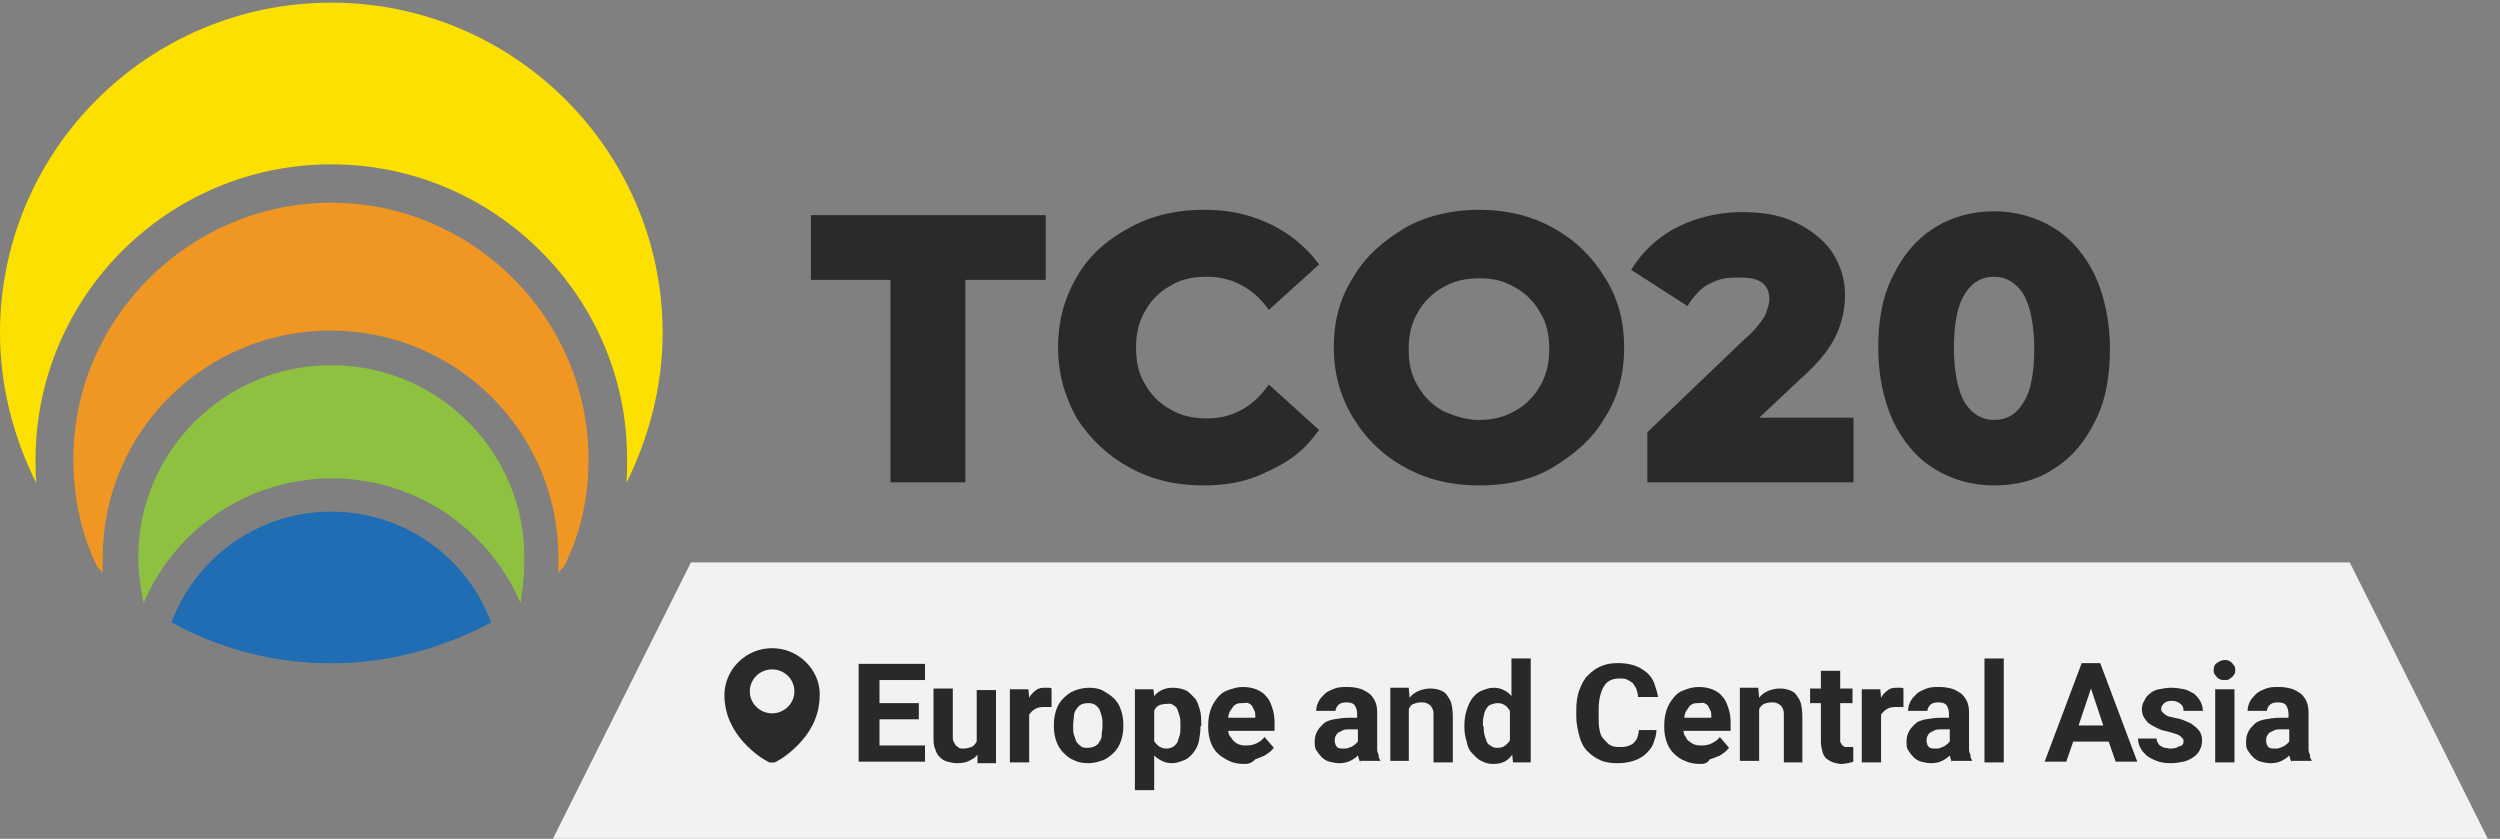 <?xml version="1.0" encoding="UTF-8"?>
<svg width="152px" height="51px" viewBox="0 0 152 51" version="1.1" xmlns="http://www.w3.org/2000/svg" xmlns:xlink="http://www.w3.org/1999/xlink">
    <rect x="0" y="0" width="152" height="51" fill="#808080" stroke="none"/>
    <title>56EBBD67-3D17-4484-BA3A-F4787A0A68B5</title>
    <g id="MVPs-Profiles" stroke="none" stroke-width="1" fill="none" fill-rule="evenodd">
        <g id="10-A---PereViki" transform="translate(-1002, -1212)" fill-rule="nonzero">
            <g id="Group-7" transform="translate(1000, 1212)">
                <g id="Logo-TCO19---Europe-and-Central-Asia" transform="translate(2, 0)">
                    <g transform="translate(0, 0)">
                        <polygon id="XMLID_133_" fill="#F2F2F2" points="151.261 51 142.865 34.193 42.01 34.193 33.614 51"></polygon>
                        <g id="XMLID_128_" transform="translate(52.159, 39.989)" fill="#2A2929">
                            <polygon id="XMLID_36_" points="3.706 3.745 1.314 3.745 1.314 5.336 4.082 5.336 4.082 6.319 0.047 6.319 0.047 0.374 4.082 0.374 4.082 1.357 1.314 1.357 1.314 2.762 3.706 2.762"></polygon>
                            <path d="M7.272,5.898 C7.131,6.085 6.944,6.179 6.756,6.272 C6.568,6.366 6.334,6.413 6.052,6.413 C5.818,6.413 5.63,6.366 5.442,6.319 C5.255,6.272 5.114,6.179 4.973,6.038 C4.832,5.898 4.738,5.711 4.692,5.524 C4.598,5.336 4.598,5.055 4.598,4.775 L4.598,1.872 L5.771,1.872 L5.771,4.775 C5.771,4.915 5.771,5.009 5.818,5.102 C5.864,5.196 5.911,5.243 5.958,5.336 C6.005,5.383 6.099,5.43 6.146,5.477 C6.193,5.524 6.287,5.524 6.381,5.524 C6.615,5.524 6.756,5.477 6.897,5.43 C7.037,5.383 7.131,5.243 7.225,5.102 L7.225,1.966 L8.398,1.966 L8.398,6.413 L7.272,6.413 L7.272,5.898 Z" id="XMLID_38_"></path>
                            <path d="M11.776,2.996 C11.729,2.996 11.635,2.996 11.541,2.996 C11.447,2.996 11.4,2.996 11.307,2.996 C11.072,2.996 10.884,3.043 10.744,3.136 C10.603,3.23 10.509,3.323 10.415,3.464 L10.415,6.366 L9.242,6.366 L9.242,1.919 L10.368,1.919 L10.415,2.434 C10.509,2.247 10.65,2.106 10.838,1.966 C11.025,1.826 11.213,1.826 11.4,1.826 C11.447,1.826 11.541,1.826 11.588,1.826 C11.635,1.826 11.729,1.826 11.776,1.872 L11.776,2.996 Z" id="XMLID_40_"></path>
                            <path d="M11.917,4.072 C11.917,3.745 11.963,3.464 12.057,3.183 C12.151,2.902 12.292,2.668 12.48,2.481 C12.667,2.294 12.902,2.106 13.136,2.013 C13.371,1.919 13.699,1.826 14.028,1.826 C14.356,1.826 14.685,1.872 14.919,2.013 C15.154,2.153 15.388,2.294 15.576,2.481 C15.764,2.668 15.904,2.902 15.998,3.183 C16.092,3.464 16.139,3.745 16.139,4.072 L16.139,4.166 C16.139,4.494 16.092,4.775 15.998,5.055 C15.904,5.336 15.764,5.57 15.576,5.758 C15.388,5.945 15.154,6.132 14.919,6.226 C14.638,6.319 14.356,6.413 14.028,6.413 C13.699,6.413 13.371,6.366 13.136,6.226 C12.855,6.132 12.667,5.945 12.48,5.758 C12.292,5.57 12.151,5.336 12.057,5.055 C11.963,4.775 11.917,4.494 11.917,4.166 L11.917,4.072 Z M13.089,4.166 C13.089,4.353 13.089,4.541 13.136,4.681 C13.183,4.821 13.23,4.962 13.277,5.102 C13.371,5.243 13.465,5.289 13.559,5.383 C13.652,5.477 13.84,5.477 13.981,5.477 C14.169,5.477 14.309,5.43 14.403,5.383 C14.497,5.336 14.638,5.243 14.685,5.102 C14.778,5.009 14.825,4.868 14.825,4.681 C14.825,4.494 14.872,4.353 14.872,4.166 L14.872,4.072 C14.872,3.885 14.872,3.745 14.825,3.558 C14.778,3.37 14.731,3.277 14.685,3.136 C14.591,2.996 14.497,2.902 14.403,2.855 C14.262,2.762 14.122,2.762 13.981,2.762 C13.793,2.762 13.652,2.809 13.559,2.855 C13.465,2.902 13.324,3.043 13.277,3.136 C13.183,3.277 13.136,3.417 13.136,3.558 C13.136,3.698 13.089,3.885 13.089,4.072 L13.089,4.166 Z" id="XMLID_42_"></path>
                            <path d="M20.831,4.166 C20.831,4.494 20.784,4.775 20.737,5.055 C20.69,5.336 20.549,5.57 20.408,5.758 C20.268,5.945 20.08,6.132 19.845,6.226 C19.611,6.319 19.376,6.413 19.095,6.413 C18.86,6.413 18.672,6.366 18.485,6.272 C18.297,6.179 18.156,6.085 18.016,5.945 L18.016,8.051 L16.843,8.051 L16.843,1.919 L17.969,1.919 L18.016,2.34 C18.156,2.153 18.297,2.06 18.485,1.966 C18.672,1.872 18.907,1.826 19.142,1.826 C19.423,1.826 19.658,1.872 19.892,1.966 C20.127,2.06 20.268,2.247 20.455,2.434 C20.643,2.621 20.69,2.855 20.784,3.136 C20.877,3.417 20.877,3.745 20.877,4.072 L20.877,4.166 L20.831,4.166 Z M19.611,4.072 C19.611,3.885 19.611,3.698 19.564,3.558 C19.517,3.417 19.47,3.277 19.423,3.136 C19.376,2.996 19.282,2.949 19.142,2.855 C19.001,2.762 18.907,2.809 18.766,2.809 C18.579,2.809 18.391,2.855 18.297,2.902 C18.203,2.949 18.062,3.089 18.016,3.23 L18.016,5.055 C18.062,5.196 18.203,5.289 18.297,5.383 C18.438,5.477 18.579,5.524 18.766,5.524 C18.907,5.524 19.048,5.477 19.142,5.43 C19.235,5.383 19.329,5.289 19.423,5.149 C19.47,5.009 19.517,4.868 19.564,4.728 C19.611,4.587 19.611,4.4 19.611,4.213 L19.611,4.072 Z" id="XMLID_45_"></path>
                            <path d="M23.505,6.46 C23.176,6.46 22.848,6.413 22.566,6.272 C22.285,6.132 22.05,5.992 21.863,5.804 C21.675,5.617 21.534,5.383 21.44,5.102 C21.347,4.821 21.3,4.541 21.3,4.26 L21.3,4.119 C21.3,3.792 21.347,3.464 21.44,3.183 C21.534,2.902 21.675,2.668 21.863,2.434 C22.05,2.2 22.238,2.06 22.519,1.966 C22.801,1.872 23.082,1.779 23.364,1.779 C23.692,1.779 23.974,1.826 24.208,1.919 C24.443,2.013 24.678,2.153 24.818,2.34 C25.006,2.528 25.1,2.762 25.194,3.043 C25.288,3.323 25.334,3.604 25.334,3.932 L25.334,4.447 L22.519,4.447 C22.519,4.587 22.566,4.728 22.66,4.821 C22.754,4.915 22.801,5.055 22.895,5.102 C22.989,5.196 23.082,5.243 23.223,5.289 C23.364,5.336 23.505,5.336 23.645,5.336 C23.88,5.336 24.068,5.289 24.255,5.196 C24.443,5.102 24.584,5.009 24.725,4.821 L25.288,5.477 C25.194,5.57 25.147,5.664 25.006,5.758 C24.865,5.851 24.771,5.945 24.631,5.992 C24.49,6.038 24.302,6.132 24.162,6.179 C23.927,6.413 23.739,6.46 23.505,6.46 Z M23.364,2.762 C23.223,2.762 23.129,2.762 23.036,2.809 C22.942,2.855 22.848,2.902 22.801,2.996 C22.754,3.089 22.66,3.183 22.613,3.277 C22.566,3.37 22.519,3.511 22.519,3.651 L24.162,3.651 L24.162,3.558 C24.162,3.417 24.162,3.323 24.115,3.23 C24.068,3.136 24.021,3.043 23.974,2.949 C23.927,2.855 23.833,2.809 23.739,2.762 C23.645,2.715 23.505,2.762 23.364,2.762 Z" id="XMLID_48_"></path>
                            <path d="M30.542,6.366 C30.495,6.272 30.448,6.132 30.401,5.945 C30.261,6.085 30.12,6.179 29.932,6.272 C29.744,6.366 29.51,6.413 29.275,6.413 C29.041,6.413 28.853,6.366 28.665,6.319 C28.478,6.272 28.337,6.179 28.196,6.038 C28.056,5.898 27.962,5.758 27.868,5.617 C27.774,5.477 27.774,5.289 27.774,5.102 C27.774,4.868 27.821,4.681 27.915,4.494 C28.009,4.306 28.149,4.166 28.29,4.026 C28.431,3.885 28.665,3.792 28.947,3.745 C29.228,3.698 29.51,3.651 29.838,3.651 L30.354,3.651 L30.354,3.417 C30.354,3.23 30.307,3.043 30.214,2.902 C30.12,2.762 29.932,2.715 29.698,2.715 C29.51,2.715 29.322,2.762 29.228,2.855 C29.135,2.949 29.041,3.089 29.041,3.23 L27.868,3.23 C27.868,3.043 27.915,2.855 28.009,2.668 C28.102,2.481 28.243,2.34 28.384,2.2 C28.525,2.06 28.759,1.966 28.994,1.872 C29.228,1.779 29.51,1.779 29.791,1.779 C30.073,1.779 30.307,1.826 30.495,1.872 C30.683,1.919 30.917,2.06 31.058,2.153 C31.199,2.247 31.34,2.434 31.433,2.621 C31.527,2.809 31.574,3.043 31.574,3.323 L31.574,5.196 C31.574,5.336 31.574,5.43 31.574,5.524 C31.574,5.617 31.574,5.711 31.621,5.804 C31.668,5.898 31.668,5.945 31.668,6.038 C31.668,6.085 31.715,6.179 31.762,6.226 L31.762,6.272 L30.542,6.272 L30.542,6.366 Z M29.557,5.524 C29.651,5.524 29.744,5.524 29.838,5.477 C29.932,5.43 30.026,5.43 30.073,5.383 C30.12,5.336 30.214,5.289 30.261,5.243 C30.307,5.196 30.354,5.149 30.401,5.102 L30.401,4.353 L29.932,4.353 C29.791,4.353 29.651,4.353 29.51,4.4 C29.416,4.447 29.322,4.494 29.228,4.541 C29.135,4.587 29.088,4.681 29.041,4.775 C28.994,4.868 28.994,4.962 28.994,5.055 C28.994,5.196 29.041,5.336 29.135,5.43 C29.228,5.524 29.369,5.524 29.557,5.524 Z" id="XMLID_69_"></path>
                            <path d="M33.498,1.919 L33.545,2.434 C33.685,2.247 33.873,2.106 34.108,2.013 C34.342,1.919 34.577,1.872 34.811,1.872 C35.046,1.872 35.234,1.919 35.374,1.966 C35.515,2.013 35.703,2.106 35.797,2.247 C35.89,2.387 36.031,2.575 36.078,2.762 C36.125,2.949 36.172,3.23 36.172,3.558 L36.172,6.366 L34.999,6.366 L34.999,3.511 C34.999,3.37 34.999,3.23 34.952,3.136 C34.905,3.043 34.858,2.949 34.811,2.902 C34.764,2.855 34.671,2.809 34.577,2.762 C34.483,2.715 34.389,2.715 34.248,2.715 C34.061,2.715 33.92,2.762 33.779,2.809 C33.638,2.855 33.545,2.996 33.498,3.136 L33.498,6.272 L32.372,6.272 L32.372,1.826 L33.498,1.826 L33.498,1.919 Z" id="XMLID_72_"></path>
                            <path d="M36.876,4.119 C36.876,3.792 36.923,3.464 37.016,3.183 C37.11,2.902 37.204,2.668 37.345,2.481 C37.486,2.294 37.673,2.106 37.908,2.013 C38.142,1.919 38.377,1.826 38.658,1.826 C38.893,1.826 39.081,1.872 39.268,1.966 C39.456,2.06 39.597,2.153 39.737,2.34 L39.737,0.047 L40.91,0.047 L40.91,6.366 L39.831,6.366 L39.784,5.898 C39.644,6.085 39.503,6.226 39.315,6.319 C39.128,6.413 38.893,6.46 38.658,6.46 C38.377,6.46 38.142,6.413 37.908,6.272 C37.673,6.179 37.532,5.992 37.345,5.804 C37.157,5.617 37.063,5.383 37.016,5.102 C36.923,4.821 36.876,4.541 36.876,4.213 L36.876,4.119 Z M38.049,4.166 C38.049,4.353 38.049,4.494 38.095,4.681 C38.142,4.868 38.189,4.962 38.236,5.102 C38.283,5.243 38.377,5.289 38.518,5.383 C38.658,5.477 38.752,5.477 38.893,5.477 C39.081,5.477 39.268,5.43 39.362,5.336 C39.456,5.243 39.597,5.149 39.644,5.009 L39.644,3.23 C39.55,3.089 39.456,2.949 39.362,2.902 C39.221,2.809 39.081,2.762 38.893,2.762 C38.752,2.762 38.612,2.809 38.471,2.855 C38.33,2.902 38.283,2.996 38.189,3.136 C38.095,3.277 38.095,3.37 38.049,3.558 C38.002,3.745 38.002,3.885 38.002,4.072 L38.002,4.166 L38.049,4.166 Z" id="XMLID_74_"></path>
                            <path d="M48.558,4.353 C48.558,4.681 48.464,4.915 48.37,5.196 C48.276,5.477 48.088,5.664 47.901,5.851 C47.713,6.038 47.432,6.179 47.15,6.272 C46.869,6.366 46.54,6.413 46.165,6.413 C45.79,6.413 45.414,6.366 45.133,6.226 C44.804,6.085 44.57,5.898 44.335,5.664 C44.101,5.43 43.96,5.102 43.866,4.775 C43.772,4.4 43.678,4.026 43.678,3.558 L43.678,3.183 C43.678,2.762 43.725,2.34 43.866,1.966 C44.007,1.592 44.148,1.311 44.382,1.077 C44.617,0.843 44.851,0.655 45.18,0.515 C45.508,0.374 45.837,0.328 46.212,0.328 C46.587,0.328 46.916,0.374 47.197,0.468 C47.479,0.562 47.713,0.702 47.948,0.889 C48.182,1.077 48.323,1.311 48.417,1.545 C48.511,1.826 48.605,2.106 48.651,2.387 L47.432,2.387 C47.432,2.2 47.385,2.06 47.338,1.919 C47.291,1.779 47.197,1.685 47.15,1.592 C47.103,1.498 46.962,1.451 46.822,1.357 C46.681,1.264 46.493,1.264 46.306,1.264 C45.883,1.264 45.555,1.404 45.367,1.732 C45.18,2.013 45.039,2.528 45.039,3.136 L45.039,3.558 C45.039,3.885 45.039,4.119 45.086,4.353 C45.133,4.587 45.18,4.775 45.32,4.915 C45.461,5.055 45.555,5.196 45.696,5.289 C45.837,5.383 46.024,5.43 46.259,5.43 C46.446,5.43 46.634,5.43 46.775,5.383 C46.916,5.336 47.056,5.289 47.15,5.196 C47.244,5.102 47.338,5.009 47.385,4.868 C47.432,4.728 47.479,4.587 47.479,4.4 L48.558,4.4 L48.558,4.353 Z" id="XMLID_77_"></path>
                            <path d="M51.232,6.46 C50.903,6.46 50.575,6.413 50.294,6.272 C50.012,6.179 49.777,5.992 49.59,5.804 C49.402,5.617 49.261,5.383 49.168,5.102 C49.074,4.821 49.027,4.541 49.027,4.26 L49.027,4.119 C49.027,3.792 49.074,3.464 49.168,3.183 C49.261,2.902 49.402,2.668 49.59,2.434 C49.777,2.2 49.965,2.06 50.247,1.966 C50.481,1.872 50.81,1.779 51.091,1.779 C51.419,1.779 51.701,1.826 51.936,1.919 C52.17,2.013 52.405,2.153 52.545,2.34 C52.733,2.528 52.827,2.762 52.921,3.043 C53.015,3.323 53.062,3.604 53.062,3.932 L53.062,4.447 L50.2,4.447 C50.2,4.587 50.247,4.728 50.34,4.821 C50.387,4.962 50.481,5.055 50.575,5.102 C50.669,5.196 50.763,5.243 50.903,5.289 C51.044,5.336 51.185,5.336 51.326,5.336 C51.56,5.336 51.748,5.289 51.936,5.196 C52.123,5.102 52.264,5.009 52.405,4.821 L52.968,5.477 C52.874,5.57 52.827,5.664 52.686,5.758 C52.545,5.851 52.452,5.945 52.311,5.992 C52.17,6.038 51.982,6.132 51.795,6.179 C51.654,6.413 51.466,6.46 51.232,6.46 Z M51.091,2.762 C50.95,2.762 50.856,2.762 50.763,2.809 C50.669,2.855 50.575,2.902 50.528,2.996 C50.481,3.089 50.387,3.183 50.34,3.277 C50.294,3.37 50.247,3.511 50.247,3.651 L51.889,3.651 L51.889,3.558 C51.889,3.417 51.889,3.323 51.842,3.23 C51.795,3.136 51.748,3.043 51.701,2.949 C51.654,2.855 51.56,2.809 51.466,2.762 C51.373,2.715 51.232,2.762 51.091,2.762 Z" id="XMLID_79_"></path>
                            <path d="M54.75,1.919 L54.797,2.434 C54.938,2.247 55.126,2.106 55.36,2.013 C55.595,1.919 55.83,1.872 56.064,1.872 C56.299,1.872 56.486,1.919 56.627,1.966 C56.768,2.013 56.956,2.106 57.049,2.247 C57.143,2.387 57.284,2.575 57.331,2.762 C57.378,2.949 57.425,3.23 57.425,3.558 L57.425,6.366 L56.299,6.366 L56.299,3.511 C56.299,3.37 56.299,3.23 56.252,3.136 C56.205,3.043 56.158,2.949 56.111,2.902 C56.064,2.855 55.97,2.809 55.876,2.762 C55.783,2.715 55.689,2.715 55.548,2.715 C55.36,2.715 55.22,2.762 55.079,2.809 C54.938,2.902 54.844,2.996 54.797,3.136 L54.797,6.272 L53.625,6.272 L53.625,1.826 L54.75,1.826 L54.75,1.919 Z" id="XMLID_82_"></path>
                            <path d="M59.724,0.796 L59.724,1.872 L60.474,1.872 L60.474,2.762 L59.724,2.762 L59.724,4.962 C59.724,5.055 59.724,5.149 59.77,5.196 C59.817,5.243 59.817,5.289 59.864,5.336 C59.911,5.383 59.958,5.383 60.005,5.43 C60.052,5.43 60.146,5.43 60.193,5.43 C60.287,5.43 60.333,5.43 60.38,5.43 C60.427,5.43 60.474,5.43 60.521,5.43 L60.521,6.319 C60.427,6.366 60.333,6.366 60.193,6.413 C60.099,6.413 59.958,6.46 59.817,6.46 C59.63,6.46 59.442,6.413 59.301,6.366 C59.161,6.319 59.02,6.226 58.879,6.132 C58.785,6.038 58.691,5.898 58.644,5.711 C58.598,5.524 58.551,5.336 58.551,5.102 L58.551,2.762 L57.894,2.762 L57.894,1.872 L58.551,1.872 L58.551,0.796 L59.724,0.796 Z" id="XMLID_84_"></path>
                            <path d="M63.571,2.996 C63.524,2.996 63.43,2.996 63.336,2.996 C63.242,2.996 63.195,2.996 63.101,2.996 C62.867,2.996 62.679,3.043 62.538,3.136 C62.398,3.23 62.304,3.323 62.21,3.464 L62.21,6.366 L61.037,6.366 L61.037,1.919 L62.163,1.919 L62.21,2.434 C62.304,2.247 62.445,2.106 62.632,1.966 C62.82,1.826 63.008,1.826 63.195,1.826 C63.242,1.826 63.336,1.826 63.383,1.826 C63.43,1.826 63.524,1.826 63.571,1.872 L63.571,2.996 Z" id="XMLID_86_"></path>
                            <path d="M66.526,6.366 C66.479,6.272 66.432,6.132 66.386,5.945 C66.245,6.085 66.104,6.179 65.916,6.272 C65.729,6.366 65.494,6.413 65.26,6.413 C65.025,6.413 64.837,6.366 64.65,6.319 C64.462,6.272 64.321,6.179 64.181,6.038 C64.04,5.898 63.946,5.758 63.852,5.617 C63.758,5.477 63.758,5.289 63.758,5.102 C63.758,4.868 63.805,4.681 63.899,4.494 C63.993,4.306 64.134,4.166 64.274,4.026 C64.415,3.885 64.65,3.792 64.931,3.745 C65.213,3.698 65.494,3.651 65.823,3.651 L66.339,3.651 L66.339,3.417 C66.339,3.23 66.292,3.043 66.198,2.902 C66.104,2.762 65.916,2.715 65.682,2.715 C65.494,2.715 65.306,2.762 65.213,2.855 C65.119,2.949 65.025,3.089 65.025,3.23 L63.852,3.23 C63.852,3.043 63.899,2.855 63.993,2.668 C64.087,2.481 64.227,2.34 64.368,2.2 C64.509,2.06 64.744,1.966 64.978,1.872 C65.213,1.779 65.494,1.779 65.776,1.779 C66.057,1.779 66.292,1.826 66.479,1.872 C66.667,1.919 66.902,2.06 67.042,2.153 C67.183,2.247 67.324,2.434 67.418,2.621 C67.512,2.809 67.558,3.043 67.558,3.323 L67.558,5.196 C67.558,5.336 67.558,5.43 67.558,5.524 C67.558,5.617 67.558,5.711 67.605,5.804 C67.652,5.898 67.652,5.945 67.652,6.038 C67.652,6.085 67.699,6.179 67.746,6.226 L67.746,6.272 L66.526,6.272 L66.526,6.366 Z M65.541,5.524 C65.635,5.524 65.729,5.524 65.823,5.477 C65.916,5.43 65.963,5.43 66.057,5.383 C66.104,5.336 66.198,5.289 66.245,5.243 C66.292,5.196 66.339,5.149 66.386,5.102 L66.386,4.353 L65.916,4.353 C65.776,4.353 65.635,4.353 65.494,4.4 C65.4,4.447 65.306,4.494 65.213,4.541 C65.119,4.587 65.072,4.681 65.025,4.775 C64.978,4.868 64.978,4.962 64.978,5.055 C64.978,5.196 65.025,5.336 65.119,5.43 C65.213,5.524 65.353,5.524 65.541,5.524 Z" id="XMLID_88_"></path>
                            <polygon id="XMLID_91_" points="69.67 6.366 68.497 6.366 68.497 0.047 69.67 0.047"></polygon>
                            <path d="M76.05,5.102 L73.892,5.102 L73.47,6.319 L72.156,6.319 L74.408,0.328 L75.534,0.328 L77.786,6.319 L76.472,6.319 L76.05,5.102 Z M74.22,4.119 L75.722,4.119 L74.971,1.872 L74.22,4.119 Z" id="XMLID_93_"></path>
                            <path d="M80.601,5.102 C80.601,5.055 80.601,4.962 80.554,4.915 C80.507,4.868 80.46,4.821 80.413,4.775 C80.366,4.728 80.273,4.681 80.132,4.634 C79.991,4.587 79.85,4.541 79.663,4.494 C79.428,4.447 79.24,4.4 79.053,4.306 C78.865,4.213 78.677,4.119 78.537,4.026 C78.396,3.932 78.302,3.792 78.208,3.651 C78.114,3.511 78.068,3.323 78.068,3.136 C78.068,2.949 78.114,2.762 78.208,2.621 C78.302,2.434 78.396,2.294 78.537,2.2 C78.677,2.06 78.865,1.966 79.1,1.919 C79.334,1.872 79.569,1.826 79.85,1.826 C80.132,1.826 80.413,1.872 80.648,1.919 C80.882,1.966 81.07,2.106 81.258,2.2 C81.399,2.34 81.539,2.481 81.633,2.668 C81.727,2.855 81.774,3.043 81.774,3.23 L80.601,3.23 C80.601,3.043 80.554,2.902 80.413,2.809 C80.319,2.715 80.132,2.621 79.897,2.621 C79.71,2.621 79.522,2.668 79.428,2.762 C79.334,2.855 79.24,2.949 79.24,3.089 C79.24,3.136 79.24,3.23 79.287,3.277 C79.334,3.323 79.381,3.37 79.428,3.417 C79.475,3.464 79.569,3.511 79.663,3.558 C79.756,3.604 79.897,3.604 80.038,3.651 C80.273,3.698 80.507,3.745 80.695,3.838 C80.882,3.932 81.07,3.979 81.211,4.119 C81.352,4.213 81.492,4.353 81.586,4.494 C81.68,4.634 81.727,4.821 81.727,5.055 C81.727,5.243 81.68,5.43 81.586,5.617 C81.492,5.804 81.352,5.945 81.211,6.038 C81.07,6.132 80.836,6.272 80.601,6.319 C80.366,6.366 80.132,6.413 79.803,6.413 C79.475,6.413 79.194,6.366 78.959,6.272 C78.724,6.179 78.537,6.085 78.349,5.945 C78.208,5.804 78.068,5.664 77.974,5.477 C77.88,5.289 77.833,5.102 77.833,4.915 L78.959,4.915 C78.959,5.009 79.006,5.149 79.053,5.196 C79.1,5.289 79.147,5.336 79.24,5.383 C79.334,5.43 79.381,5.477 79.475,5.477 C79.569,5.477 79.663,5.524 79.803,5.524 C80.038,5.524 80.226,5.477 80.319,5.383 C80.507,5.383 80.601,5.243 80.601,5.102 Z" id="XMLID_96_"></path>
                            <path d="M82.431,0.749 C82.431,0.562 82.478,0.421 82.618,0.328 C82.759,0.234 82.9,0.14 83.088,0.14 C83.181,0.14 83.275,0.14 83.369,0.187 C83.463,0.234 83.51,0.281 83.557,0.328 C83.604,0.374 83.65,0.468 83.697,0.515 C83.744,0.609 83.744,0.655 83.744,0.749 C83.744,0.843 83.744,0.936 83.697,0.983 C83.65,1.077 83.604,1.123 83.557,1.17 C83.51,1.217 83.416,1.264 83.369,1.311 C83.322,1.357 83.181,1.357 83.088,1.357 C82.994,1.357 82.9,1.357 82.806,1.311 C82.712,1.264 82.665,1.217 82.618,1.17 C82.571,1.123 82.525,1.03 82.478,0.983 C82.431,0.936 82.431,0.843 82.431,0.749 Z M83.697,6.366 L82.525,6.366 L82.525,1.919 L83.697,1.919 L83.697,6.366 Z" id="XMLID_98_"></path>
                            <path d="M87.169,6.366 C87.122,6.272 87.075,6.132 87.028,5.945 C86.888,6.085 86.747,6.179 86.559,6.272 C86.372,6.366 86.137,6.413 85.902,6.413 C85.668,6.413 85.48,6.366 85.293,6.319 C85.105,6.272 84.964,6.179 84.823,6.038 C84.683,5.898 84.589,5.758 84.495,5.617 C84.401,5.477 84.401,5.289 84.401,5.102 C84.401,4.868 84.448,4.681 84.542,4.494 C84.636,4.306 84.776,4.166 84.917,4.026 C85.058,3.885 85.293,3.792 85.574,3.745 C85.856,3.698 86.137,3.651 86.465,3.651 L86.981,3.651 L86.981,3.417 C86.981,3.23 86.935,3.043 86.841,2.902 C86.747,2.762 86.559,2.715 86.325,2.715 C86.137,2.715 85.949,2.762 85.856,2.855 C85.762,2.949 85.668,3.089 85.668,3.23 L84.495,3.23 C84.495,3.043 84.542,2.855 84.636,2.668 C84.73,2.481 84.87,2.34 85.011,2.2 C85.152,2.06 85.386,1.966 85.621,1.872 C85.856,1.779 86.137,1.779 86.419,1.779 C86.7,1.779 86.935,1.826 87.122,1.872 C87.31,1.919 87.544,2.06 87.685,2.153 C87.826,2.247 87.967,2.434 88.061,2.621 C88.154,2.809 88.201,3.043 88.201,3.323 L88.201,5.196 C88.201,5.336 88.201,5.43 88.201,5.524 C88.201,5.617 88.201,5.711 88.248,5.804 C88.295,5.898 88.295,5.945 88.295,6.038 C88.295,6.085 88.342,6.179 88.389,6.226 L88.389,6.272 L87.169,6.272 L87.169,6.366 Z M86.184,5.524 C86.278,5.524 86.372,5.524 86.465,5.477 C86.559,5.43 86.606,5.43 86.7,5.383 C86.747,5.336 86.841,5.289 86.888,5.243 C86.935,5.196 86.981,5.149 87.028,5.102 L87.028,4.353 L86.559,4.353 C86.419,4.353 86.278,4.353 86.137,4.4 C86.043,4.447 85.949,4.494 85.856,4.541 C85.762,4.587 85.715,4.681 85.668,4.775 C85.621,4.868 85.621,4.962 85.621,5.055 C85.621,5.196 85.668,5.336 85.762,5.43 C85.856,5.524 85.996,5.524 86.184,5.524 Z" id="XMLID_101_"></path>
                        </g>
                        <path d="M46.943,39.409 C45.354,39.409 44.045,40.699 44.045,42.265 C44.045,44.706 46.242,46.087 46.709,46.318 C46.756,46.364 46.85,46.364 46.943,46.364 C47.037,46.364 47.083,46.364 47.177,46.318 C47.457,46.179 48.112,45.765 48.719,45.074 C49.467,44.245 49.841,43.278 49.841,42.219 C49.841,40.699 48.532,39.409 46.943,39.409 Z M46.943,43.37 C46.195,43.37 45.588,42.771 45.588,42.034 C45.588,41.297 46.195,40.699 46.943,40.699 C47.691,40.699 48.299,41.297 48.299,42.034 C48.299,42.771 47.691,43.37 46.943,43.37 Z" id="XMLID_117_" fill="#2A2A2A"></path>
                        <g id="logo-TCO20_8_">
                            <g id="Group-3_8_" transform="translate(0, 0.148)" fill="#FCE100">
                                <path d="M20.144,9.844 C30.052,9.844 38.128,17.897 38.128,27.728 C38.128,28.196 38.128,28.711 38.081,29.226 C39.443,26.464 40.288,23.374 40.288,20.097 C40.288,9.049 31.273,0.013 20.144,0.013 C9.016,0.013 0,9.002 0,20.097 C0,23.374 0.845,26.51 2.207,29.226 C2.16,28.758 2.16,28.243 2.16,27.728 C2.207,17.897 10.189,9.844 20.144,9.844" id="Fill-1_8_"></path>
                            </g>
                            <path d="M35.78,27.915 C35.78,19.348 28.737,12.326 20.144,12.326 C11.551,12.326 4.461,19.348 4.461,27.915 C4.461,30.256 4.93,32.456 5.916,34.469 C6.057,34.609 6.104,34.656 6.245,34.797 C6.245,34.516 6.245,34.235 6.245,33.907 C6.245,26.276 12.443,20.097 20.097,20.097 C27.751,20.097 33.949,26.276 33.949,33.907 C33.949,34.188 33.949,34.469 33.949,34.797 C34.09,34.656 34.137,34.609 34.278,34.469 C35.311,32.456 35.78,30.256 35.78,27.915" id="Fill-4_8_" fill="#F09622"></path>
                            <path d="M31.883,33.907 C31.883,27.447 26.624,22.204 20.144,22.204 C13.664,22.204 8.405,27.447 8.405,33.907 C8.405,34.89 8.546,35.78 8.734,36.669 C10.612,32.222 15.026,29.085 20.191,29.085 C25.356,29.085 29.77,32.269 31.648,36.669 C31.789,35.78 31.883,34.844 31.883,33.907" id="Fill-6_8_" fill="#8DC13F"></path>
                            <g id="Group-10_8_" transform="translate(10.33, 31.046)" fill="#216DB3">
                                <path d="M19.534,6.801 C18.078,2.869 14.275,0.06 9.814,0.06 C5.353,0.06 1.55,2.869 0.094,6.801 C3.005,8.393 6.292,9.283 9.814,9.283 C13.335,9.283 16.622,8.346 19.534,6.801" id="Fill-8_8_"></path>
                            </g>
                            <g id="Group-13_8_" transform="translate(49.304, 12.473)" fill="#2A2A2A">
                                <path d="M71.936,13.061 L71.936,13.061 C72.688,13.061 73.251,12.734 73.674,12.078 C74.284,11.189 74.378,9.738 74.378,8.708 C74.378,7.678 74.237,6.226 73.674,5.337 C73.251,4.728 72.688,4.354 71.936,4.354 C71.185,4.354 70.622,4.681 70.199,5.337 C69.589,6.226 69.495,7.678 69.495,8.708 C69.495,9.738 69.636,11.189 70.199,12.078 C70.622,12.687 71.185,13.061 71.936,13.061 L71.936,13.061 Z M40.617,13.061 L40.617,13.061 C41.368,13.061 42.119,12.921 42.824,12.5 C43.434,12.172 43.998,11.61 44.326,11.002 C44.749,10.299 44.89,9.55 44.89,8.754 C44.89,7.912 44.749,7.163 44.326,6.507 C43.998,5.899 43.434,5.337 42.824,5.009 C42.119,4.588 41.462,4.447 40.617,4.447 C39.866,4.447 39.114,4.588 38.41,5.009 C37.799,5.337 37.236,5.899 36.907,6.507 C36.485,7.21 36.344,7.959 36.344,8.754 C36.344,9.597 36.485,10.346 36.907,11.002 C37.236,11.61 37.799,12.172 38.41,12.5 C39.114,12.827 39.866,13.061 40.617,13.061 L40.617,13.061 Z M71.936,17.041 L71.936,17.041 C70.622,17.041 69.401,16.713 68.274,16.011 C67.147,15.308 66.349,14.279 65.785,13.108 C65.175,11.751 64.893,10.206 64.893,8.708 C64.893,7.21 65.081,5.665 65.785,4.307 C66.349,3.137 67.147,2.107 68.274,1.404 C69.354,0.702 70.622,0.375 71.936,0.375 C73.251,0.375 74.472,0.702 75.599,1.404 C76.726,2.107 77.524,3.137 78.088,4.307 C78.698,5.665 78.98,7.21 78.98,8.708 C78.98,10.206 78.792,11.751 78.088,13.108 C77.524,14.279 76.726,15.308 75.599,16.011 C74.472,16.76 73.251,17.041 71.936,17.041 L71.936,17.041 Z M57.662,12.921 L57.662,12.921 L63.39,12.921 L63.39,16.853 L50.853,16.853 L50.853,13.81 L56.817,8.099 C57.239,7.771 57.709,7.21 57.991,6.741 C58.131,6.414 58.272,6.039 58.272,5.711 C58.272,5.29 58.131,4.962 57.85,4.728 C57.427,4.401 56.817,4.401 56.347,4.401 C55.784,4.401 55.267,4.447 54.751,4.728 C54.281,4.916 53.905,5.29 53.577,5.711 L53.295,6.133 L49.867,3.932 L50.149,3.511 C50.853,2.528 51.745,1.779 52.825,1.264 C53.999,0.702 55.314,0.421 56.629,0.421 C57.709,0.421 58.836,0.562 59.822,1.03 C60.714,1.451 61.465,2.013 62.029,2.762 C62.592,3.605 62.874,4.494 62.874,5.431 C62.874,6.32 62.686,7.163 62.31,7.959 C61.841,8.942 60.949,9.878 60.15,10.58 L57.662,12.921 Z M40.617,17.041 L40.617,17.041 C39.02,17.041 37.518,16.713 36.156,15.964 C34.841,15.262 33.761,14.232 32.963,12.921 C32.165,11.61 31.789,10.159 31.789,8.661 C31.789,7.163 32.118,5.711 32.963,4.401 C33.714,3.09 34.841,2.153 36.156,1.358 C37.518,0.609 39.067,0.281 40.617,0.281 C42.213,0.281 43.716,0.609 45.078,1.358 C46.392,2.06 47.472,3.09 48.271,4.401 C49.116,5.711 49.445,7.163 49.445,8.661 C49.445,10.159 49.116,11.61 48.271,12.921 C47.519,14.232 46.392,15.168 45.078,15.964 C43.716,16.76 42.213,17.041 40.617,17.041 L40.617,17.041 Z M23.854,17.041 L23.854,17.041 C22.257,17.041 20.754,16.713 19.393,15.964 C18.078,15.262 16.998,14.232 16.2,13.015 C15.448,11.704 15.026,10.252 15.026,8.661 C15.026,7.163 15.355,5.711 16.2,4.307 C16.951,2.996 18.078,2.06 19.393,1.358 C20.754,0.609 22.304,0.281 23.854,0.281 C25.168,0.281 26.389,0.468 27.657,1.03 C28.737,1.498 29.723,2.2 30.568,3.183 L30.897,3.605 L27.845,6.367 L27.516,5.945 C26.624,4.916 25.45,4.354 24.088,4.354 C23.243,4.354 22.492,4.494 21.834,4.916 C21.224,5.243 20.661,5.805 20.332,6.414 C19.909,7.116 19.768,7.865 19.768,8.661 C19.768,9.503 19.909,10.252 20.332,10.908 C20.661,11.516 21.224,12.078 21.834,12.406 C22.539,12.827 23.29,12.968 24.088,12.968 C25.45,12.968 26.624,12.406 27.516,11.329 L27.845,10.908 L30.897,13.67 L30.568,14.091 C29.817,15.074 28.831,15.73 27.657,16.245 C26.436,16.853 25.168,17.041 23.854,17.041 L23.854,17.041 Z M4.883,4.541 L0,4.541 L0,0.609 L14.275,0.609 L14.275,4.541 L9.391,4.541 L9.391,16.853 L4.836,16.853 L4.836,4.541 L4.883,4.541 Z" id="Fill-11_8_"></path>
                            </g>
                        </g>
                    </g>
                </g>
            </g>
        </g>
    </g>
</svg>
